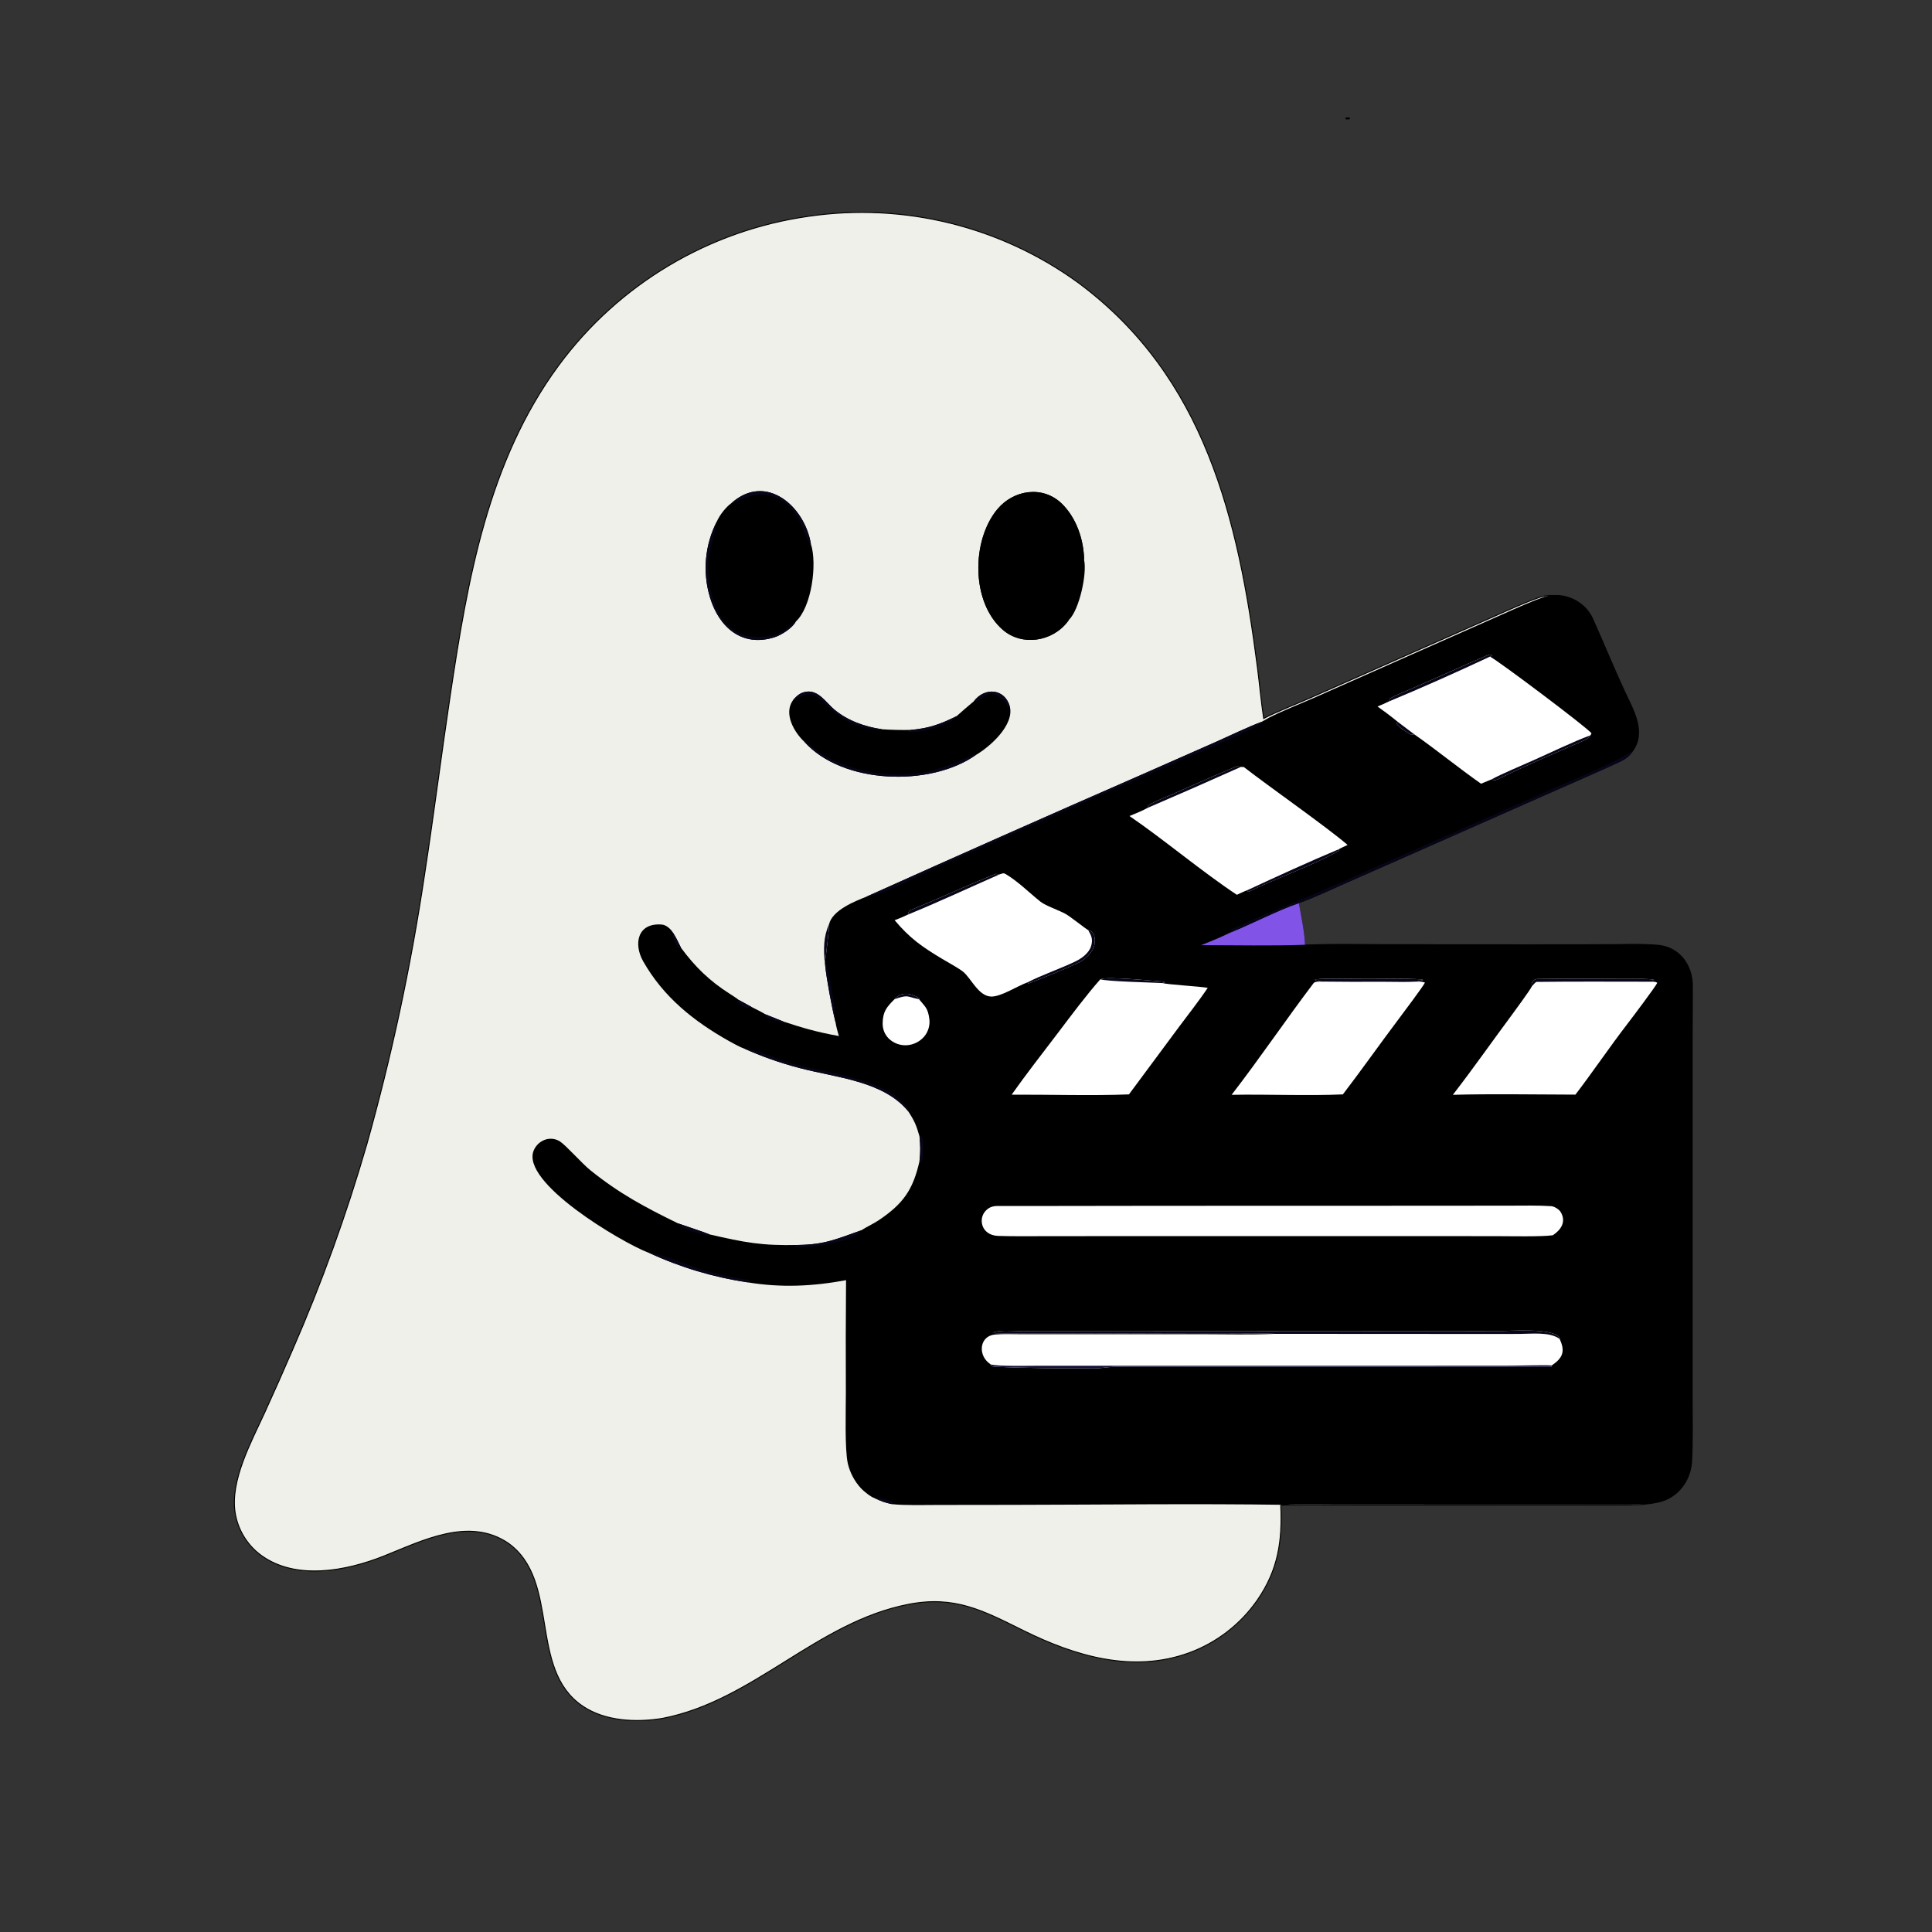 <svg xmlns="http://www.w3.org/2000/svg" xmlns:xlink="http://www.w3.org/1999/xlink" version="1.1" width="1024" height="1024" viewBox="6 -100 1024 1024" xml:space="preserve">
<rect x="6" y="-100" width="1024" height="1024" fill="#333333" stroke="none"/>
<desc>Created with Fabric.js 4.6.0</desc>
<defs>
</defs>
<g transform="matrix(0.5 0 0 0.5 515.49 412.25)"  >
<path style="stroke: rgb(0,0,0); stroke-width: 1; stroke-dasharray: none; stroke-linecap: butt; stroke-dashoffset: 0; stroke-linejoin: miter; stroke-miterlimit: 4; fill: rgb(240,240,234); fill-rule: nonzero; opacity: 1;" vector-effect="non-scaling-stroke"  transform=" translate(-996.85, -1005.28)" d="M 1335.53 1576.47 C 1337.23 1614.28 1332.86 1644.83 1310.72 1676.91 C 1292.96 1702.51 1267.74 1722.02 1238.5 1732.78 C 1178.5 1754.73 1117.23 1736.23 1062.58 1709.15 C 1019.57 1687.83 989.698 1671.87 940.612 1681.47 C 843.292 1700.5 776.718 1783.74 680.028 1802.35 C 652.181 1806.91 619.262 1805.45 595.388 1789.23 C 537.445 1749.85 572.324 1656.64 516.698 1616.62 C 474.899 1588.22 425.14 1614.22 384.616 1630.32 C 344.831 1646.14 291.559 1656.32 254.703 1629.5 C 239.876 1618.64 229.955 1602.34 227.111 1584.19 C 221.847 1549.88 244.17 1509.34 258.304 1478.49 C 268.388 1456.43 278.235 1434.26 287.842 1411.98 C 318.778 1341.12 345.094 1268.33 366.625 1194.07 C 392.93 1100.55 413.326 1005.46 427.691 909.381 C 437.465 846.146 445.54 782.002 455.032 718.622 C 473.366 596.207 494.888 469.914 570.256 367.911 C 633.739 281.981 729.053 225.123 834.826 210.086 C 935.73 195.293 1038.42 220.577 1120.92 280.529 C 1255.5 380.355 1290.61 530.991 1310.88 688.917 C 1313.16 706.685 1314.76 724.715 1317.41 742.409 C 1330.2 735.568 1353.72 726.39 1368.05 720.012 L 1477.96 671.268 L 1561.52 634.262 C 1577.22 627.324 1593.54 619.71 1609.7 614.076 C 1629.39 607.213 1652.77 617.625 1661.41 636.701 C 1673.03 662.365 1683.71 688.89 1695.65 714.491 C 1704.68 733.847 1718.91 757.595 1703.58 777.997 C 1699.46 783.638 1695.35 786.396 1689.03 789.317 C 1665.24 800.302 1640.83 810.818 1616.88 821.42 L 1484.63 879.893 L 1400.63 916.953 C 1385.9 923.491 1364.68 933.434 1349.72 938.643 C 1351.93 950.998 1356.1 971.188 1356.23 982.782 C 1383.93 981.542 1415.39 982.233 1443.48 982.228 L 1595.92 982.316 L 1684.3 982.24 C 1699.18 982.221 1715.8 981.463 1730.45 982.798 C 1753.81 984.926 1767.52 1004.61 1767.37 1026.79 C 1767.15 1058.87 1767.12 1090.68 1767.15 1122.61 L 1767.14 1341.6 L 1767.14 1464.91 C 1767.16 1486.62 1767.67 1508.93 1766.54 1530.38 C 1765.37 1552.51 1749.48 1571.92 1727.27 1574.55 C 1713.21 1576.57 1700.03 1576.11 1685.82 1576.12 L 1626.88 1576.13 L 1409.64 1576.11 L 1359.79 1576.02 C 1354.99 1576.03 1339.34 1575.83 1335.53 1576.47 z" stroke-linecap="round" />
</g>
<g transform="matrix(0.5 0 0 0.5 595.75 456.53)"  >
<path style="stroke: none; stroke-width: 1; stroke-dasharray: none; stroke-linecap: butt; stroke-dashoffset: 0; stroke-linejoin: miter; stroke-miterlimit: 4; fill: rgb(0,0,0); fill-rule: nonzero; opacity: 1;"  transform=" translate(-1152.35, -1094.33)" d="M 1317.41 742.409 C 1330.2 735.568 1353.72 726.39 1368.05 720.012 L 1477.96 671.268 L 1561.52 634.262 C 1577.22 627.324 1593.54 619.71 1609.7 614.076 C 1629.39 607.213 1652.77 617.625 1661.41 636.701 C 1673.03 662.365 1683.71 688.89 1695.65 714.491 C 1704.68 733.847 1718.91 757.595 1703.58 777.997 C 1699.46 783.638 1695.35 786.396 1689.03 789.317 C 1665.24 800.302 1640.83 810.818 1616.88 821.42 L 1484.63 879.893 L 1400.63 916.953 C 1385.9 923.491 1364.68 933.434 1349.72 938.643 C 1351.93 950.998 1356.1 971.188 1356.23 982.782 C 1383.93 981.542 1415.39 982.233 1443.48 982.228 L 1595.92 982.316 L 1684.3 982.24 C 1699.18 982.221 1715.8 981.463 1730.45 982.798 C 1753.81 984.926 1767.52 1004.61 1767.37 1026.79 C 1767.15 1058.87 1767.12 1090.68 1767.15 1122.61 L 1767.14 1341.6 L 1767.14 1464.91 C 1767.16 1486.62 1767.67 1508.93 1766.54 1530.38 C 1765.37 1552.51 1749.48 1571.92 1727.27 1574.55 C 1713.21 1576.57 1700.03 1576.11 1685.82 1576.12 L 1626.88 1576.13 L 1409.64 1576.11 L 1359.79 1576.02 C 1354.99 1576.03 1339.34 1575.83 1335.53 1576.47 C 1240.5 1575.05 1141.75 1576.34 1046.44 1576.48 L 966.229 1576.58 C 953.42 1576.6 930.451 1577.18 918.265 1575.7 C 910.753 1574.15 906.613 1572.51 899.798 1569.29 C 895.877 1568.08 888.509 1562.11 885.69 1559.1 C 878.754 1551.64 873.883 1542.5 871.556 1532.58 C 868.21 1517.69 869.487 1475.5 869.489 1458.27 C 869.285 1418.28 869.355 1378.3 869.699 1338.31 C 834.143 1344.89 801.058 1346.46 765.299 1340.59 C 729.151 1335.24 693.962 1324.71 660.815 1309.32 C 660.627 1309.28 660.44 1309.24 660.252 1309.21 C 631.095 1297.94 523.763 1234.31 538.753 1200.45 C 540.972 1195.39 545.15 1191.44 550.33 1189.52 C 555.654 1187.54 561.597 1188.17 566.389 1191.22 C 572.867 1195.39 589.646 1214.52 598.703 1221.81 C 629.522 1246.61 656.627 1261.05 691.567 1278.09 C 696.907 1279.99 721.365 1288.05 724.979 1289.78 C 762.363 1298.38 780.252 1301.91 819.017 1300.97 C 847.647 1300.64 860.391 1294.33 885.843 1285.44 C 890.869 1282.12 898.827 1278.47 904.428 1274.7 C 930.75 1256.96 940.721 1242.19 947.548 1212.22 C 948.65 1201.74 948.504 1196.41 947.583 1185.97 C 944.176 1174.06 942.293 1169.46 935.498 1159.17 C 909.26 1127.09 859.17 1123.66 820.484 1113.45 C 800.021 1108.13 780.047 1101.08 760.78 1092.38 C 757.481 1091.47 748.485 1086.45 745.374 1084.71 C 708.008 1063.57 676.223 1038.28 654.634 1000.3 C 644.328 982.174 648.289 959.198 674.43 961.34 C 678.982 961.713 683.544 965.728 686.086 969.66 C 689.481 974.945 691.976 980.312 694.745 985.94 C 709.709 1006.24 724.964 1021.04 746.042 1034.49 C 747.749 1035.58 754.938 1040.21 756.016 1041.28 L 769.299 1048.57 C 771.945 1049.93 782.249 1055.05 784.094 1056.44 L 803.164 1064.12 C 825.457 1071.46 839.127 1075.32 862.068 1079.52 C 860.466 1073.91 859.458 1070.23 858.421 1064.46 C 854.634 1049.26 849.22 1020.1 847.575 1004.89 L 847.18 1002.4 C 847.995 998.572 852.193 963.233 851.719 960.811 C 855.584 945.838 878.867 936.745 891.752 931.589 C 987.086 888.71 1082.64 846.332 1178.42 804.458 L 1262.39 767.428 C 1276.29 761.244 1296.29 751.582 1310.17 746.468 L 1317.41 742.409 z" stroke-linecap="round" />
</g>
<g transform="matrix(0.5 0 0 0.5 670.15 389.89)"  >
<path style="stroke: none; stroke-width: 1; stroke-dasharray: none; stroke-linecap: butt; stroke-dashoffset: 0; stroke-linejoin: miter; stroke-miterlimit: 4; fill: rgb(129,83,230); fill-rule: nonzero; opacity: 1;"  transform=" translate(-1301.16, -961.06)" d="M 1349.72 938.643 C 1351.93 950.998 1356.1 971.188 1356.23 982.782 C 1321.4 984.066 1281.39 983.193 1246.09 983.207 C 1255.21 979.631 1268.65 974.089 1277.27 969.733 C 1299.56 960.774 1328.14 945.818 1349.72 938.643 z" stroke-linecap="round" />
</g>
<g transform="matrix(0.5 0 0 0.5 764.79 346.29)"  >
<path style="stroke: none; stroke-width: 1; stroke-dasharray: none; stroke-linecap: butt; stroke-dashoffset: 0; stroke-linejoin: miter; stroke-miterlimit: 4; fill: rgb(7,6,25); fill-rule: nonzero; opacity: 1;"  transform=" translate(-1490.42, -873.87)" d="M 1277.27 969.733 C 1277.35 969.005 1277.7 966.717 1278.61 966.281 C 1310.05 951.203 1343.05 939.059 1374.91 925.229 L 1619.13 817.316 C 1644.15 806.172 1672.26 794.915 1696.3 781.731 C 1700.03 779.685 1698.76 779.809 1703.58 777.997 C 1699.46 783.638 1695.35 786.396 1689.03 789.317 C 1665.24 800.302 1640.83 810.818 1616.88 821.42 L 1484.63 879.893 L 1400.63 916.953 C 1385.9 923.491 1364.68 933.434 1349.72 938.643 C 1328.14 945.818 1299.56 960.774 1277.27 969.733 z" stroke-linecap="round" />
</g>
<g transform="matrix(0.5 0 0 0.5 570.38 328.9)"  >
<path style="stroke: none; stroke-width: 1; stroke-dasharray: none; stroke-linecap: butt; stroke-dashoffset: 0; stroke-linejoin: miter; stroke-miterlimit: 4; fill: rgb(7,6,25); fill-rule: nonzero; opacity: 1;"  transform=" translate(-1101.62, -839.07)" d="M 1310.17 746.468 L 1311.49 747.287 C 1296.16 756.925 1259.12 772.2 1241.84 779.665 L 1137.19 825.087 L 967.551 899.997 C 956.196 905.081 900.596 933.441 891.752 931.589 C 987.086 888.71 1082.64 846.332 1178.42 804.458 L 1262.39 767.428 C 1276.29 761.244 1296.29 751.582 1310.17 746.468 z" stroke-linecap="round" />
</g>
<g transform="matrix(0.5 0 0 0.5 443.87 472.23)"  >
<path style="stroke: none; stroke-width: 1; stroke-dasharray: none; stroke-linecap: butt; stroke-dashoffset: 0; stroke-linejoin: miter; stroke-miterlimit: 4; fill: rgb(7,6,25); fill-rule: nonzero; opacity: 1;"  transform=" translate(-848.59, -1125.73)" d="M 760.78 1092.38 C 764.603 1091.33 789.453 1100.38 794.026 1102.36 C 833.275 1119.31 911.597 1119.54 936.396 1157.96 L 935.498 1159.17 C 909.26 1127.09 859.17 1123.66 820.484 1113.45 C 800.021 1108.13 780.047 1101.08 760.78 1092.38 z" stroke-linecap="round" />
</g>
<g transform="matrix(0.5 0 0 0.5 376.69 571.82)"  >
<path style="stroke: none; stroke-width: 1; stroke-dasharray: none; stroke-linecap: butt; stroke-dashoffset: 0; stroke-linejoin: miter; stroke-miterlimit: 4; fill: rgb(7,6,25); fill-rule: nonzero; opacity: 1;"  transform=" translate(-714.24, -1324.91)" d="M 660.815 1309.32 C 666.912 1307.95 703.396 1323.03 713.645 1326.12 C 730.815 1331.28 748.313 1335.29 766.021 1338.1 L 767.664 1339.47 C 765.985 1340.59 766.81 1340.31 765.299 1340.59 C 729.151 1335.24 693.962 1324.71 660.815 1309.32 z" stroke-linecap="round" />
</g>
<g transform="matrix(0.5 0 0 0.5 444.59 556.61)"  >
<path style="stroke: none; stroke-width: 1; stroke-dasharray: none; stroke-linecap: butt; stroke-dashoffset: 0; stroke-linejoin: miter; stroke-miterlimit: 4; fill: rgb(7,6,25); fill-rule: nonzero; opacity: 1;"  transform=" translate(-850.03, -1294.5)" d="M 819.017 1300.97 C 847.647 1300.64 860.391 1294.33 885.843 1285.44 C 879.624 1297.3 829.202 1304.66 815.473 1303.42 L 814.212 1302.61 C 816.575 1301.05 816.622 1301.91 819.017 1300.97 z" stroke-linecap="round" />
</g>
<g transform="matrix(0.5 0 0 0.5 446.12 425.99)"  >
<path style="stroke: none; stroke-width: 1; stroke-dasharray: none; stroke-linecap: butt; stroke-dashoffset: 0; stroke-linejoin: miter; stroke-miterlimit: 4; fill: rgb(7,6,25); fill-rule: nonzero; opacity: 1;"  transform=" translate(-853.09, -1033.26)" d="M 847.575 1004.89 L 848.434 1002.05 C 850.72 1004.88 860.051 1059.69 858.421 1064.46 C 854.634 1049.26 849.22 1020.1 847.575 1004.89 z" stroke-linecap="round" />
</g>
<g transform="matrix(0.5 0 0 0.5 373.71 551.61)"  >
<path style="stroke: none; stroke-width: 1; stroke-dasharray: none; stroke-linecap: butt; stroke-dashoffset: 0; stroke-linejoin: miter; stroke-miterlimit: 4; fill: rgb(7,6,25); fill-rule: nonzero; opacity: 1;"  transform=" translate(-708.27, -1284.49)" d="M 691.567 1278.09 C 696.907 1279.99 721.365 1288.05 724.979 1289.78 L 723.9 1290.9 C 717.018 1289.86 693.691 1284.54 691.567 1278.09 z" stroke-linecap="round" />
</g>
<g transform="matrix(0.5 0 0 0.5 494.37 509.2)"  >
<path style="stroke: none; stroke-width: 1; stroke-dasharray: none; stroke-linecap: butt; stroke-dashoffset: 0; stroke-linejoin: miter; stroke-miterlimit: 4; fill: rgb(7,6,25); fill-rule: nonzero; opacity: 1;"  transform=" translate(-949.6, -1199.67)" d="M 947.583 1185.97 L 949.555 1185.77 C 952.694 1189.96 952.091 1208.72 949.141 1213.49 L 948.159 1213.58 L 947.548 1212.22 C 948.65 1201.74 948.504 1196.41 947.583 1185.97 z" stroke-linecap="round" />
</g>
<g transform="matrix(0.5 0 0 0.5 364.75 398.45)"  >
<path style="stroke: none; stroke-width: 1; stroke-dasharray: none; stroke-linecap: butt; stroke-dashoffset: 0; stroke-linejoin: miter; stroke-miterlimit: 4; fill: rgb(7,6,25); fill-rule: nonzero; opacity: 1;"  transform=" translate(-690.34, -978.17)" d="M 694.745 985.94 C 694.1 986.26 692.901 986.492 692.144 986.682 C 689.065 983.121 685.146 974.247 686.086 969.66 C 689.481 974.945 691.976 980.312 694.745 985.94 z" stroke-linecap="round" />
</g>
<g transform="matrix(0.5 0 0 0.5 474.51 695.56)"  >
<path style="stroke: none; stroke-width: 1; stroke-dasharray: none; stroke-linecap: butt; stroke-dashoffset: 0; stroke-linejoin: miter; stroke-miterlimit: 4; fill: rgb(7,6,25); fill-rule: nonzero; opacity: 1;"  transform=" translate(-909.87, -1572.4)" d="M 899.798 1569.29 C 904.568 1568.19 915.269 1571.93 919.879 1573.87 L 919.937 1575.14 L 918.265 1575.7 C 910.753 1574.15 906.613 1572.51 899.798 1569.29 z" stroke-linecap="round" />
</g>
<g transform="matrix(0.5 0 0 0.5 416.39 439.78)"  >
<path style="stroke: none; stroke-width: 1; stroke-dasharray: none; stroke-linecap: butt; stroke-dashoffset: 0; stroke-linejoin: miter; stroke-miterlimit: 4; fill: rgb(7,6,25); fill-rule: nonzero; opacity: 1;"  transform=" translate(-793.63, -1060.85)" d="M 784.094 1056.44 L 803.164 1064.12 L 803.087 1064.72 L 801.552 1065.25 C 795.15 1063.05 790.73 1062.51 784.756 1059.25 L 784.094 1056.44 z" stroke-linecap="round" />
</g>
<g transform="matrix(0.5 0 0 0.5 400.7 432.22)"  >
<path style="stroke: none; stroke-width: 1; stroke-dasharray: none; stroke-linecap: butt; stroke-dashoffset: 0; stroke-linejoin: miter; stroke-miterlimit: 4; fill: rgb(7,6,25); fill-rule: nonzero; opacity: 1;"  transform=" translate(-762.25, -1045.72)" d="M 756.016 1041.28 L 769.299 1048.57 L 766.223 1050.16 C 761.076 1048.39 758.945 1047.47 755.21 1043.49 L 756.016 1041.28 z" stroke-linecap="round" />
</g>
<g transform="matrix(0.5 0 0 0.5 680.3 615.24)"  >
<path style="stroke: none; stroke-width: 1; stroke-dasharray: none; stroke-linecap: butt; stroke-dashoffset: 0; stroke-linejoin: miter; stroke-miterlimit: 4; fill: rgb(255,255,255); fill-rule: nonzero; opacity: 1;"  transform=" translate(-1321.44, -1411.76)" d="M 1324.25 1395.2 C 1296.51 1393.37 1028.02 1396.2 1025.81 1394.24 C 1029.95 1390.67 1047.63 1392.26 1054.3 1392.35 C 1069.28 1392.5 1084.25 1392.55 1099.22 1392.51 L 1441.57 1392.34 L 1559.77 1392.28 C 1573.43 1392.34 1620.63 1388.35 1626.35 1399.8 L 1626.08 1400.57 C 1632.25 1413.68 1629.6 1420.66 1617.8 1428.69 L 1617.49 1430.21 L 1188.62 1429.96 C 1176.58 1429.96 1164.56 1429.82 1152.52 1430.26 C 1145.94 1430.53 1139.3 1431.88 1132.7 1431.86 C 1097.22 1431.72 1061.99 1431.81 1026.56 1430 C 1024.58 1429.9 1023.96 1429.05 1023.05 1427.7 C 1022.08 1426.97 1021.14 1426.21 1020.22 1425.41 C 1009.42 1415.94 1011.76 1397.41 1027.5 1395.94 C 1036.16 1395.13 1046.58 1395.61 1055.38 1395.61 L 1105.36 1395.63 L 1247.21 1395.59 C 1271.27 1395.58 1300.51 1396.34 1324.25 1395.2 z" stroke-linecap="round" />
</g>
<g transform="matrix(0.5 0 0 0.5 682.62 607.42)"  >
<path style="stroke: none; stroke-width: 1; stroke-dasharray: none; stroke-linecap: butt; stroke-dashoffset: 0; stroke-linejoin: miter; stroke-miterlimit: 4; fill: rgb(7,6,25); fill-rule: nonzero; opacity: 1;"  transform=" translate(-1326.08, -1396.11)" d="M 1324.25 1395.2 C 1296.51 1393.37 1028.02 1396.2 1025.81 1394.24 C 1029.95 1390.67 1047.63 1392.26 1054.3 1392.35 C 1069.28 1392.5 1084.25 1392.55 1099.22 1392.51 L 1441.57 1392.34 L 1559.77 1392.28 C 1573.43 1392.34 1620.63 1388.35 1626.35 1399.8 L 1626.08 1400.57 C 1615.51 1392.79 1596.28 1395.28 1583.08 1395.29 L 1525.14 1395.31 L 1324.25 1395.2 z" stroke-linecap="round" />
</g>
<g transform="matrix(0.5 0 0 0.5 679.79 624.25)"  >
<path style="stroke: none; stroke-width: 1; stroke-dasharray: none; stroke-linecap: butt; stroke-dashoffset: 0; stroke-linejoin: miter; stroke-miterlimit: 4; fill: rgb(21,17,56); fill-rule: nonzero; opacity: 1;"  transform=" translate(-1320.42, -1429.78)" d="M 1023.05 1427.7 C 1033.16 1429.71 1059.61 1429.04 1070.79 1429.04 L 1155.43 1429 L 1474.92 1429.01 L 1574.08 1428.94 C 1583.4 1428.93 1610.58 1428.05 1617.8 1428.69 L 1617.49 1430.21 L 1188.62 1429.96 C 1176.58 1429.96 1164.56 1429.82 1152.52 1430.26 C 1145.94 1430.53 1139.3 1431.88 1132.7 1431.86 C 1097.22 1431.72 1061.99 1431.81 1026.56 1430 C 1024.58 1429.9 1023.96 1429.05 1023.05 1427.7 z" stroke-linecap="round" />
</g>
<g transform="matrix(0.5 0 0 0.5 680.4 547.13)"  >
<path style="stroke: none; stroke-width: 1; stroke-dasharray: none; stroke-linecap: butt; stroke-dashoffset: 0; stroke-linejoin: miter; stroke-miterlimit: 4; fill: rgb(255,255,255); fill-rule: nonzero; opacity: 1;"  transform=" translate(-1321.65, -1275.54)" d="M 1202.55 1259.49 L 1490.64 1259.41 L 1574.67 1259.33 C 1588.48 1259.32 1603.42 1258.94 1617.18 1259.86 C 1620.46 1260.08 1625.52 1263.19 1627.24 1266.09 C 1633.53 1276.7 1627.16 1285.25 1618.93 1290.69 C 1607.48 1292.43 1572.53 1291.66 1559 1291.66 L 1441.75 1291.59 L 1167.49 1291.61 L 1079.76 1291.68 C 1063.48 1291.71 1047.2 1291.91 1030.93 1291.4 C 1022.15 1291.13 1014.62 1286.18 1013.59 1276.97 C 1013.13 1272.48 1014.65 1268.01 1017.75 1264.73 C 1021.43 1260.78 1025.62 1259.62 1030.92 1259.65 C 1047.65 1259.74 1064.43 1259.67 1081.16 1259.66 L 1202.55 1259.49 z" stroke-linecap="round" />
</g>
<g transform="matrix(0.5 0 0 0.5 662.46 340.23)"  >
<path style="stroke: none; stroke-width: 1; stroke-dasharray: none; stroke-linecap: butt; stroke-dashoffset: 0; stroke-linejoin: miter; stroke-miterlimit: 4; fill: rgb(255,255,255); fill-rule: nonzero; opacity: 1;"  transform=" translate(-1285.76, -861.75)" d="M 1189.25 837.721 C 1189.38 836.526 1189.73 836.058 1190.22 834.892 C 1198.35 830.163 1208.76 826.18 1217.52 822.333 C 1239.27 812.795 1260.99 803.065 1282.9 793.954 C 1284.41 793.328 1286.69 793.924 1288.18 794.274 C 1289.23 794.302 1290.27 794.331 1291.32 794.36 C 1318.26 815.289 1378.75 857.528 1401.35 876.97 C 1399.15 878.023 1393.92 880.342 1392.07 881.478 L 1391.95 883.166 C 1363.95 899.235 1325.93 911.922 1296.45 926.663 C 1294.99 925.678 1295.39 926.315 1294.96 924.948 C 1291.72 926.139 1287.24 928.339 1283.97 929.811 C 1247.46 905.679 1207.56 871.969 1170.16 846.313 C 1176.28 843.745 1183.56 840.916 1189.25 837.721 z" stroke-linecap="round" />
</g>
<g transform="matrix(0.5 0 0 0.5 638.93 317.21)"  >
<path style="stroke: none; stroke-width: 1; stroke-dasharray: none; stroke-linecap: butt; stroke-dashoffset: 0; stroke-linejoin: miter; stroke-miterlimit: 4; fill: rgb(7,6,25); fill-rule: nonzero; opacity: 1;"  transform=" translate(-1238.72, -815.7)" d="M 1189.25 837.721 C 1189.38 836.526 1189.73 836.058 1190.22 834.892 C 1198.35 830.163 1208.76 826.18 1217.52 822.333 C 1239.27 812.795 1260.99 803.065 1282.9 793.954 C 1284.41 793.328 1286.69 793.924 1288.18 794.274 C 1255.32 809.016 1222.34 823.499 1189.25 837.721 z" stroke-linecap="round" />
</g>
<g transform="matrix(0.5 0 0 0.5 691.34 361.4)"  >
<path style="stroke: none; stroke-width: 1; stroke-dasharray: none; stroke-linecap: butt; stroke-dashoffset: 0; stroke-linejoin: miter; stroke-miterlimit: 4; fill: rgb(7,6,25); fill-rule: nonzero; opacity: 1;"  transform=" translate(-1343.51, -904.07)" d="M 1392.07 881.478 L 1391.95 883.166 C 1363.95 899.235 1325.93 911.922 1296.45 926.663 C 1294.99 925.678 1295.39 926.315 1294.96 924.948 C 1326.51 910.287 1360.02 894.882 1392.07 881.478 z" stroke-linecap="round" />
</g>
<g transform="matrix(0.5 0 0 0.5 792.82 281.16)"  >
<path style="stroke: none; stroke-width: 1; stroke-dasharray: none; stroke-linecap: butt; stroke-dashoffset: 0; stroke-linejoin: miter; stroke-miterlimit: 4; fill: rgb(255,255,255); fill-rule: nonzero; opacity: 1;"  transform=" translate(-1546.49, -743.6)" d="M 1445.28 724.797 L 1445.96 721.983 C 1452.4 718.072 1462.02 714.349 1469.08 711.314 C 1496.08 699.701 1522.75 687.276 1549.81 675.808 C 1552.64 674.609 1552.45 675.163 1554.95 676.485 L 1552.29 677.287 C 1561.88 682.26 1653.95 751.475 1659.89 758.536 L 1658.86 760.71 C 1657.4 763.732 1654.01 765.332 1650.85 766.713 C 1620.62 779.917 1590.45 792.621 1560.86 807.236 C 1558.51 808.398 1556.3 808.572 1553.97 807.448 L 1542.81 812.044 C 1518.89 795.296 1495.94 776.41 1472.09 759.712 C 1470.38 759.944 1469.75 759.819 1468.02 759.746 C 1463.38 757.104 1456.48 752.886 1453.35 748.517 L 1454.21 746.201 C 1446.98 740.313 1440.68 735.605 1433.09 730.185 C 1437.54 728.407 1440.98 726.895 1445.28 724.797 z" stroke-linecap="round" />
</g>
<g transform="matrix(0.5 0 0 0.5 769.64 259.35)"  >
<path style="stroke: none; stroke-width: 1; stroke-dasharray: none; stroke-linecap: butt; stroke-dashoffset: 0; stroke-linejoin: miter; stroke-miterlimit: 4; fill: rgb(7,6,25); fill-rule: nonzero; opacity: 1;"  transform=" translate(-1500.12, -699.97)" d="M 1445.28 724.797 L 1445.96 721.983 C 1452.4 718.072 1462.02 714.349 1469.08 711.314 C 1496.08 699.701 1522.75 687.276 1549.81 675.808 C 1552.64 674.609 1552.45 675.163 1554.95 676.485 L 1552.29 677.287 C 1519.27 692.838 1478.85 710.881 1445.28 724.797 z" stroke-linecap="round" />
</g>
<g transform="matrix(0.5 0 0 0.5 822.78 301.59)"  >
<path style="stroke: none; stroke-width: 1; stroke-dasharray: none; stroke-linecap: butt; stroke-dashoffset: 0; stroke-linejoin: miter; stroke-miterlimit: 4; fill: rgb(7,6,25); fill-rule: nonzero; opacity: 1;"  transform=" translate(-1606.41, -784.46)" d="M 1658.86 760.71 C 1657.4 763.732 1654.01 765.332 1650.85 766.713 C 1620.62 779.917 1590.45 792.621 1560.86 807.236 C 1558.51 808.398 1556.3 808.572 1553.97 807.448 C 1563.11 802.347 1587.05 792.174 1597.15 787.717 C 1615.9 779.454 1640.06 767.569 1658.86 760.71 z" stroke-linecap="round" />
</g>
<g transform="matrix(0.5 0 0 0.5 750.93 285.87)"  >
<path style="stroke: none; stroke-width: 1; stroke-dasharray: none; stroke-linecap: butt; stroke-dashoffset: 0; stroke-linejoin: miter; stroke-miterlimit: 4; fill: rgb(7,6,25); fill-rule: nonzero; opacity: 1;"  transform=" translate(-1462.72, -753.02)" d="M 1454.21 746.201 L 1472.09 759.712 C 1470.38 759.944 1469.75 759.819 1468.02 759.746 C 1463.38 757.104 1456.48 752.886 1453.35 748.517 L 1454.21 746.201 z" stroke-linecap="round" />
</g>
<g transform="matrix(0.5 0 0 0.5 830.21 449.51)"  >
<path style="stroke: none; stroke-width: 1; stroke-dasharray: none; stroke-linecap: butt; stroke-dashoffset: 0; stroke-linejoin: miter; stroke-miterlimit: 4; fill: rgb(255,255,255); fill-rule: nonzero; opacity: 1;"  transform=" translate(-1621.28, -1080.28)" d="M 1596.64 1026.91 C 1596.31 1023.89 1596.23 1024.09 1597.47 1021.32 C 1600.22 1019.37 1600.43 1019.01 1604.01 1018.97 C 1636.04 1018.56 1668.12 1018.9 1700.16 1018.93 C 1708.12 1018.94 1718.18 1018.56 1725.82 1019.73 L 1726.11 1020.72 L 1723.2 1021.91 C 1726.37 1022.1 1727.69 1021.57 1729.6 1023.2 C 1727.66 1027.4 1702.35 1060.95 1697.99 1066.6 C 1679.21 1090.98 1661.46 1117.33 1642.88 1141.61 C 1600.74 1141.54 1554.8 1140.66 1512.95 1141.8 C 1534.05 1114.59 1554.2 1085.75 1574.77 1058.07 C 1577.94 1053.81 1595.51 1029.85 1596.64 1026.91 z" stroke-linecap="round" />
</g>
<g transform="matrix(0.5 0 0 0.5 850.21 420.79)"  >
<path style="stroke: none; stroke-width: 1; stroke-dasharray: none; stroke-linecap: butt; stroke-dashoffset: 0; stroke-linejoin: miter; stroke-miterlimit: 4; fill: rgb(7,6,25); fill-rule: nonzero; opacity: 1;"  transform=" translate(-1661.27, -1022.84)" d="M 1596.64 1026.91 C 1596.31 1023.89 1596.23 1024.09 1597.47 1021.32 C 1600.22 1019.37 1600.43 1019.01 1604.01 1018.97 C 1636.04 1018.56 1668.12 1018.9 1700.16 1018.93 C 1708.12 1018.94 1718.18 1018.56 1725.82 1019.73 L 1726.11 1020.72 L 1723.2 1021.91 C 1683.28 1021.92 1641.64 1021.6 1601.63 1022.11 C 1600.66 1022.13 1597.4 1025.97 1596.64 1026.91 z" stroke-linecap="round" />
</g>
<g transform="matrix(0.5 0 0 0.5 533.23 395.54)"  >
<path style="stroke: none; stroke-width: 1; stroke-dasharray: none; stroke-linecap: butt; stroke-dashoffset: 0; stroke-linejoin: miter; stroke-miterlimit: 4; fill: rgb(255,255,255); fill-rule: nonzero; opacity: 1;"  transform=" translate(-1027.32, -972.35)" d="M 1031.97 908.34 C 1035.28 907.313 1036.32 906.26 1039.05 907.899 C 1052.43 915.927 1063.76 927.49 1075.69 936.997 C 1081.43 941.562 1095.24 946.016 1102.75 950.252 C 1107.51 952.939 1124.04 966.12 1126.31 967.16 C 1133.44 968.442 1134.1 976.354 1133.02 982.6 C 1131.69 990.248 1124.01 997.53 1117.49 1001.15 C 1100.41 1009.26 1080.65 1016.99 1063.07 1023.82 L 1062.01 1022.6 C 1050.53 1026.87 1033.72 1038.05 1023.35 1037.65 C 1009.74 1037.13 1002.04 1017.61 993.316 1010.97 C 988.226 1007.09 977.803 1001.43 971.841 997.861 C 950.058 984.803 937.406 975.955 921.213 956.728 C 926.478 954.724 930.183 953.258 935.281 950.779 C 935.542 949.573 936.037 946.791 938.048 945.977 C 968.407 933.7 998.156 919.67 1028.57 907.557 C 1029.7 907.818 1030.83 908.079 1031.97 908.34 z" stroke-linecap="round" />
</g>
<g transform="matrix(0.5 0 0 0.5 511.39 373.95)"  >
<path style="stroke: none; stroke-width: 1; stroke-dasharray: none; stroke-linecap: butt; stroke-dashoffset: 0; stroke-linejoin: miter; stroke-miterlimit: 4; fill: rgb(7,6,25); fill-rule: nonzero; opacity: 1;"  transform=" translate(-983.63, -929.17)" d="M 935.281 950.779 C 935.542 949.573 936.037 946.791 938.048 945.977 C 968.407 933.7 998.156 919.67 1028.57 907.557 C 1029.7 907.818 1030.83 908.079 1031.97 908.34 C 1000.78 922.035 966.516 938.042 935.281 950.779 z" stroke-linecap="round" />
</g>
<g transform="matrix(0.5 0 0 0.5 568.44 407.11)"  >
<path style="stroke: none; stroke-width: 1; stroke-dasharray: none; stroke-linecap: butt; stroke-dashoffset: 0; stroke-linejoin: miter; stroke-miterlimit: 4; fill: rgb(7,6,25); fill-rule: nonzero; opacity: 1;"  transform=" translate(-1097.72, -995.49)" d="M 1126.31 967.16 C 1133.44 968.442 1134.1 976.354 1133.02 982.6 C 1131.69 990.248 1124.01 997.53 1117.49 1001.15 C 1100.41 1009.26 1080.65 1016.99 1063.07 1023.82 L 1062.01 1022.6 C 1078.14 1014.43 1095.75 1008.51 1112.11 1000.78 C 1119.26 997.402 1127.37 991.716 1129.57 983.759 C 1131.52 976.755 1129.71 973.015 1126.31 967.16 z" stroke-linecap="round" />
</g>
<g transform="matrix(0.5 0 0 0.5 594.16 449.44)"  >
<path style="stroke: none; stroke-width: 1; stroke-dasharray: none; stroke-linecap: butt; stroke-dashoffset: 0; stroke-linejoin: miter; stroke-miterlimit: 4; fill: rgb(255,255,255); fill-rule: nonzero; opacity: 1;"  transform=" translate(-1149.16, -1080.16)" d="M 1139.28 1019.33 C 1145.77 1016 1195.54 1021.13 1206.72 1021.88 L 1207.28 1022.65 L 1205.27 1023.38 C 1209.55 1024.89 1244.53 1026.9 1253.09 1028.42 C 1244.42 1041.46 1231.68 1057.65 1222.2 1070.4 L 1169.57 1141.38 C 1131.44 1142.93 1084.32 1141.49 1045.24 1141.67 C 1060.54 1119.95 1078.16 1097.52 1094.26 1076.27 C 1108.18 1057.89 1124.13 1036.44 1139.28 1019.33 z" stroke-linecap="round" />
</g>
<g transform="matrix(0.5 0 0 0.5 606.22 419.76)"  >
<path style="stroke: none; stroke-width: 1; stroke-dasharray: none; stroke-linecap: butt; stroke-dashoffset: 0; stroke-linejoin: miter; stroke-miterlimit: 4; fill: rgb(7,6,25); fill-rule: nonzero; opacity: 1;"  transform=" translate(-1173.28, -1020.8)" d="M 1139.28 1019.33 C 1145.77 1016 1195.54 1021.13 1206.72 1021.88 L 1207.28 1022.65 L 1205.27 1023.38 C 1195.15 1022.77 1145.17 1021.71 1139.28 1019.33 z" stroke-linecap="round" />
</g>
<g transform="matrix(0.5 0 0 0.5 710.02 449.55)"  >
<path style="stroke: none; stroke-width: 1; stroke-dasharray: none; stroke-linecap: butt; stroke-dashoffset: 0; stroke-linejoin: miter; stroke-miterlimit: 4; fill: rgb(255,255,255); fill-rule: nonzero; opacity: 1;"  transform=" translate(-1380.89, -1080.38)" d="M 1374.47 1021.8 L 1367.64 1020.68 L 1366.74 1019.39 C 1380.77 1018.16 1405.08 1018.88 1419.74 1018.95 C 1438.22 1019.04 1462.95 1018.25 1480.99 1019.53 L 1481.27 1020.15 C 1478.96 1020.76 1476.79 1021.36 1474.43 1021.83 C 1478.55 1021.82 1479.55 1021.61 1483.37 1022.85 C 1481.73 1026.56 1459.83 1055.7 1455.74 1061.15 C 1435.78 1087.67 1416.49 1115.06 1396.36 1141.38 C 1359.72 1143.03 1316.23 1141.13 1278.41 1141.82 C 1308.38 1103.09 1335.75 1062.39 1365.35 1023.4 C 1366.83 1021.45 1372.07 1021.9 1374.47 1021.8 z" stroke-linecap="round" />
</g>
<g transform="matrix(0.5 0 0 0.5 731.58 419.57)"  >
<path style="stroke: none; stroke-width: 1; stroke-dasharray: none; stroke-linecap: butt; stroke-dashoffset: 0; stroke-linejoin: miter; stroke-miterlimit: 4; fill: rgb(7,6,25); fill-rule: nonzero; opacity: 1;"  transform=" translate(-1424.01, -1020.41)" d="M 1374.47 1021.8 L 1367.64 1020.68 L 1366.74 1019.39 C 1380.77 1018.16 1405.08 1018.88 1419.74 1018.95 C 1438.22 1019.04 1462.95 1018.25 1480.99 1019.53 L 1481.27 1020.15 C 1478.96 1020.76 1476.79 1021.36 1474.43 1021.83 C 1464.33 1022.46 1448.09 1021.96 1437.61 1021.97 C 1416.56 1022.11 1395.51 1022.05 1374.47 1021.8 z" stroke-linecap="round" />
</g>
<g transform="matrix(0.5 0 0 0.5 486.25 440.36)"  >
<path style="stroke: none; stroke-width: 1; stroke-dasharray: none; stroke-linecap: butt; stroke-dashoffset: 0; stroke-linejoin: miter; stroke-miterlimit: 4; fill: rgb(255,255,255); fill-rule: nonzero; opacity: 1;"  transform=" translate(-933.36, -1061.98)" d="M 921.141 1040.41 C 928.306 1031.78 938.906 1034.08 947.317 1039.45 L 947.063 1040.48 C 953.192 1048.13 956.489 1049.51 958.022 1061.54 C 958.864 1068.14 956.791 1075.09 952.417 1080.2 C 947.732 1085.56 941.093 1088.83 933.984 1089.26 C 927.013 1089.64 920.194 1087.13 915.137 1082.31 C 910.644 1077.96 908.432 1072.19 908.51 1066.01 C 908.67 1053.41 912.856 1048.73 921.141 1040.41 z" stroke-linecap="round" />
</g>
<g transform="matrix(0.5 0 0 0.5 486.69 428.15)"  >
<path style="stroke: none; stroke-width: 1; stroke-dasharray: none; stroke-linecap: butt; stroke-dashoffset: 0; stroke-linejoin: miter; stroke-miterlimit: 4; fill: rgb(7,6,25); fill-rule: nonzero; opacity: 1;"  transform=" translate(-934.23, -1037.57)" d="M 921.141 1040.41 C 928.306 1031.78 938.906 1034.08 947.317 1039.45 L 947.063 1040.48 C 933.945 1038.02 936.571 1035.11 921.141 1040.41 z" stroke-linecap="round" />
</g>
<g transform="matrix(0.5 0 0 0.5 444.11 400.17)"  >
<path style="stroke: none; stroke-width: 1; stroke-dasharray: none; stroke-linecap: butt; stroke-dashoffset: 0; stroke-linejoin: miter; stroke-miterlimit: 4; fill: rgb(7,6,25); fill-rule: nonzero; opacity: 1;"  transform=" translate(-849.07, -981.61)" d="M 851.719 960.811 C 852.193 963.233 847.995 998.572 847.18 1002.4 C 845.815 987.412 845.536 974.766 851.719 960.811 z" stroke-linecap="round" />
</g>
<g transform="matrix(0.5 0 0 0.5 408.59 199.75)"  >
<path style="stroke: none; stroke-width: 1; stroke-dasharray: none; stroke-linecap: butt; stroke-dashoffset: 0; stroke-linejoin: miter; stroke-miterlimit: 4; fill: rgb(0,0,0); fill-rule: nonzero; opacity: 1;"  transform=" translate(-778.03, -580.77)" d="M 748.353 514.469 C 784.692 482.11 825.876 517.744 832.42 557.889 C 839.282 578.671 833.305 624.963 816.339 640.264 C 812.913 647 801.079 654.476 793.977 656.746 C 759.405 667.797 735.053 646.154 725.499 614.703 C 717.356 587.844 719.972 558.872 732.794 533.906 C 735.741 527.207 742.365 518.691 748.353 514.469 z" stroke-linecap="round" />
</g>
<g transform="matrix(0.5 0 0 0.5 403.87 207.76)"  >
<path style="stroke: none; stroke-width: 1; stroke-dasharray: none; stroke-linecap: butt; stroke-dashoffset: 0; stroke-linejoin: miter; stroke-miterlimit: 4; fill: rgb(7,6,25); fill-rule: nonzero; opacity: 1;"  transform=" translate(-768.59, -596.79)" d="M 732.794 533.906 C 733.101 536.23 723.743 568.138 723.628 576.278 C 723.131 611.339 734.092 658.394 778.598 656.306 C 798.695 655.14 800.984 652.729 815.871 639.842 L 816.339 640.264 C 812.913 647 801.079 654.476 793.977 656.746 C 759.405 667.797 735.053 646.154 725.499 614.703 C 717.356 587.844 719.972 558.872 732.794 533.906 z" stroke-linecap="round" />
</g>
<g transform="matrix(0.5 0 0 0.5 414.77 174.4)"  >
<path style="stroke: none; stroke-width: 1; stroke-dasharray: none; stroke-linecap: butt; stroke-dashoffset: 0; stroke-linejoin: miter; stroke-miterlimit: 4; fill: rgb(7,6,25); fill-rule: nonzero; opacity: 1;"  transform=" translate(-790.39, -530.07)" d="M 748.353 514.469 C 784.692 482.11 825.876 517.744 832.42 557.889 L 831.384 558.271 C 822.099 540.99 820.902 524.63 802.862 512.879 C 788.976 502.989 774.767 503.756 759.785 510.379 C 756.865 511.669 751.582 514.243 748.353 514.469 z" stroke-linecap="round" />
</g>
<g transform="matrix(0.5 0 0 0.5 552.75 199.96)"  >
<path style="stroke: none; stroke-width: 1; stroke-dasharray: none; stroke-linecap: butt; stroke-dashoffset: 0; stroke-linejoin: miter; stroke-miterlimit: 4; fill: rgb(0,0,0); fill-rule: nonzero; opacity: 1;"  transform=" translate(-1066.34, -581.19)" d="M 1105.99 638.314 C 1105.56 638.925 1105.13 639.528 1104.68 640.122 C 1088.52 661.499 1056.36 666.565 1035.93 648.971 C 1002.1 619.824 1002.47 554.247 1030.07 521.081 C 1047.29 500.394 1078.25 495.568 1098.43 515.201 C 1113.97 530.353 1121.69 553.483 1122.06 574.838 C 1125.27 589.403 1116.97 627.642 1105.99 638.314 z" stroke-linecap="round" />
</g>
<g transform="matrix(0.5 0 0 0.5 552.58 199.96)"  >
<path style="stroke: none; stroke-width: 1; stroke-dasharray: none; stroke-linecap: butt; stroke-dashoffset: 0; stroke-linejoin: miter; stroke-miterlimit: 4; fill: rgb(0,0,0); fill-rule: nonzero; opacity: 1;"  transform=" translate(-1065.99, -581.19)" d="M 1105.99 638.314 C 1105.56 638.925 1105.13 639.528 1104.68 640.122 C 1088.52 661.499 1056.36 666.565 1035.93 648.971 C 1002.1 619.824 1002.47 554.247 1030.07 521.081 C 1047.29 500.394 1078.25 495.568 1098.43 515.201 C 1113.97 530.353 1121.69 553.483 1122.06 574.838 C 1119.71 570.971 1117.14 559.415 1116.26 555.132 C 1102.83 489.896 1033.78 489.59 1016.97 552.439 C 1009.86 579.057 1011.34 604.937 1024.14 629.737 C 1036.56 654.055 1065.21 664.751 1089.69 650.694 C 1095.01 647.626 1099.72 643.591 1103.57 638.797 L 1105.99 638.314 z" stroke-linecap="round" />
</g>
<g transform="matrix(0.5 0 0 0.5 482.92 289.1)"  >
<path style="stroke: none; stroke-width: 1; stroke-dasharray: none; stroke-linecap: butt; stroke-dashoffset: 0; stroke-linejoin: miter; stroke-miterlimit: 4; fill: rgb(0,0,0); fill-rule: nonzero; opacity: 1;"  transform=" translate(-926.69, -759.47)" d="M 1005.13 724.67 C 1016.86 709.236 1037.83 711.298 1043.23 729.88 C 1048.48 749.665 1022.34 772.882 1007.09 781.72 C 958.989 815.614 865.878 812.736 825.484 767.576 C 814.634 757.455 803.386 737.857 813.269 723.793 C 817.167 718.943 821.192 715.379 827.645 714.479 C 840.54 712.679 848.367 725.877 857.019 733.202 C 871.177 745.187 889.68 751.705 907.813 754.314 C 918.913 755.032 927.121 755.162 938.19 755.032 C 957.641 753.332 969.638 748.928 986.825 740.461 C 990.612 737.072 1001.27 727.815 1005.13 724.67 z" stroke-linecap="round" />
</g>
<g transform="matrix(0.5 0 0 0.5 477.72 302.14)"  >
<path style="stroke: none; stroke-width: 1; stroke-dasharray: none; stroke-linecap: butt; stroke-dashoffset: 0; stroke-linejoin: miter; stroke-miterlimit: 4; fill: rgb(7,6,25); fill-rule: nonzero; opacity: 1;"  transform=" translate(-916.29, -785.56)" d="M 825.484 767.576 L 826.157 766.481 C 829.298 769.113 838.183 776.923 841.061 778.709 C 870.126 796.739 904.788 804.393 938.693 801.789 C 962.437 799.965 984.856 790.942 1005.93 780.684 L 1007.09 781.72 C 958.989 815.614 865.878 812.736 825.484 767.576 z" stroke-linecap="round" />
</g>
<g transform="matrix(0.5 0 0 0.5 449.85 276.75)"  >
<path style="stroke: none; stroke-width: 1; stroke-dasharray: none; stroke-linecap: butt; stroke-dashoffset: 0; stroke-linejoin: miter; stroke-miterlimit: 4; fill: rgb(7,6,25); fill-rule: nonzero; opacity: 1;"  transform=" translate(-860.54, -734.77)" d="M 813.269 723.793 C 817.167 718.943 821.192 715.379 827.645 714.479 C 840.54 712.679 848.367 725.877 857.019 733.202 C 871.177 745.187 889.68 751.705 907.813 754.314 C 904.42 756.415 898.849 754.274 894.911 753.738 C 879.633 751.659 865.694 743.355 854.171 733.451 C 847.768 727.948 842.013 720.215 833.747 717.697 C 825.887 715.373 820.425 721.526 813.269 723.793 z" stroke-linecap="round" />
</g>
<g transform="matrix(0.5 0 0 0.5 499.94 283.81)"  >
<path style="stroke: none; stroke-width: 1; stroke-dasharray: none; stroke-linecap: butt; stroke-dashoffset: 0; stroke-linejoin: miter; stroke-miterlimit: 4; fill: rgb(7,6,25); fill-rule: nonzero; opacity: 1;"  transform=" translate(-960.72, -748.9)" d="M 986.825 740.461 C 982.595 749.727 944.292 759.858 934.622 756.774 C 935.504 755.527 936.136 755.755 938.19 755.032 C 957.641 753.332 969.638 748.928 986.825 740.461 z" stroke-linecap="round" />
</g>
<g transform="matrix(0.5 0 0 0.5 531.66 270.76)"  >
<path style="stroke: none; stroke-width: 1; stroke-dasharray: none; stroke-linecap: butt; stroke-dashoffset: 0; stroke-linejoin: miter; stroke-miterlimit: 4; fill: rgb(7,6,25); fill-rule: nonzero; opacity: 1;"  transform=" translate(-1024.18, -722.79)" d="M 1005.13 724.67 C 1016.86 709.236 1037.83 711.298 1043.23 729.88 L 1042.08 731.202 C 1039.89 729.781 1040.45 729.387 1039.54 726.041 C 1017.83 706.163 1018.53 723.574 1005.13 724.67 z" stroke-linecap="round" />
</g>
<g transform="matrix(1 0 0 1 720.29 -37.24)"  >
<path style="stroke: rgb(0,0,0); stroke-width: 1; stroke-dasharray: none; stroke-linecap: round; stroke-dashoffset: 0; stroke-linejoin: round; stroke-miterlimit: 10; fill: none; fill-rule: nonzero; opacity: 1;"  transform=" translate(-720.29, 37.24)" d="M 719.596 -37.243 Q 719.597 -37.243 720.287 -37.243 L 720.978 -37.243" stroke-linecap="round" />
</g>
</svg>